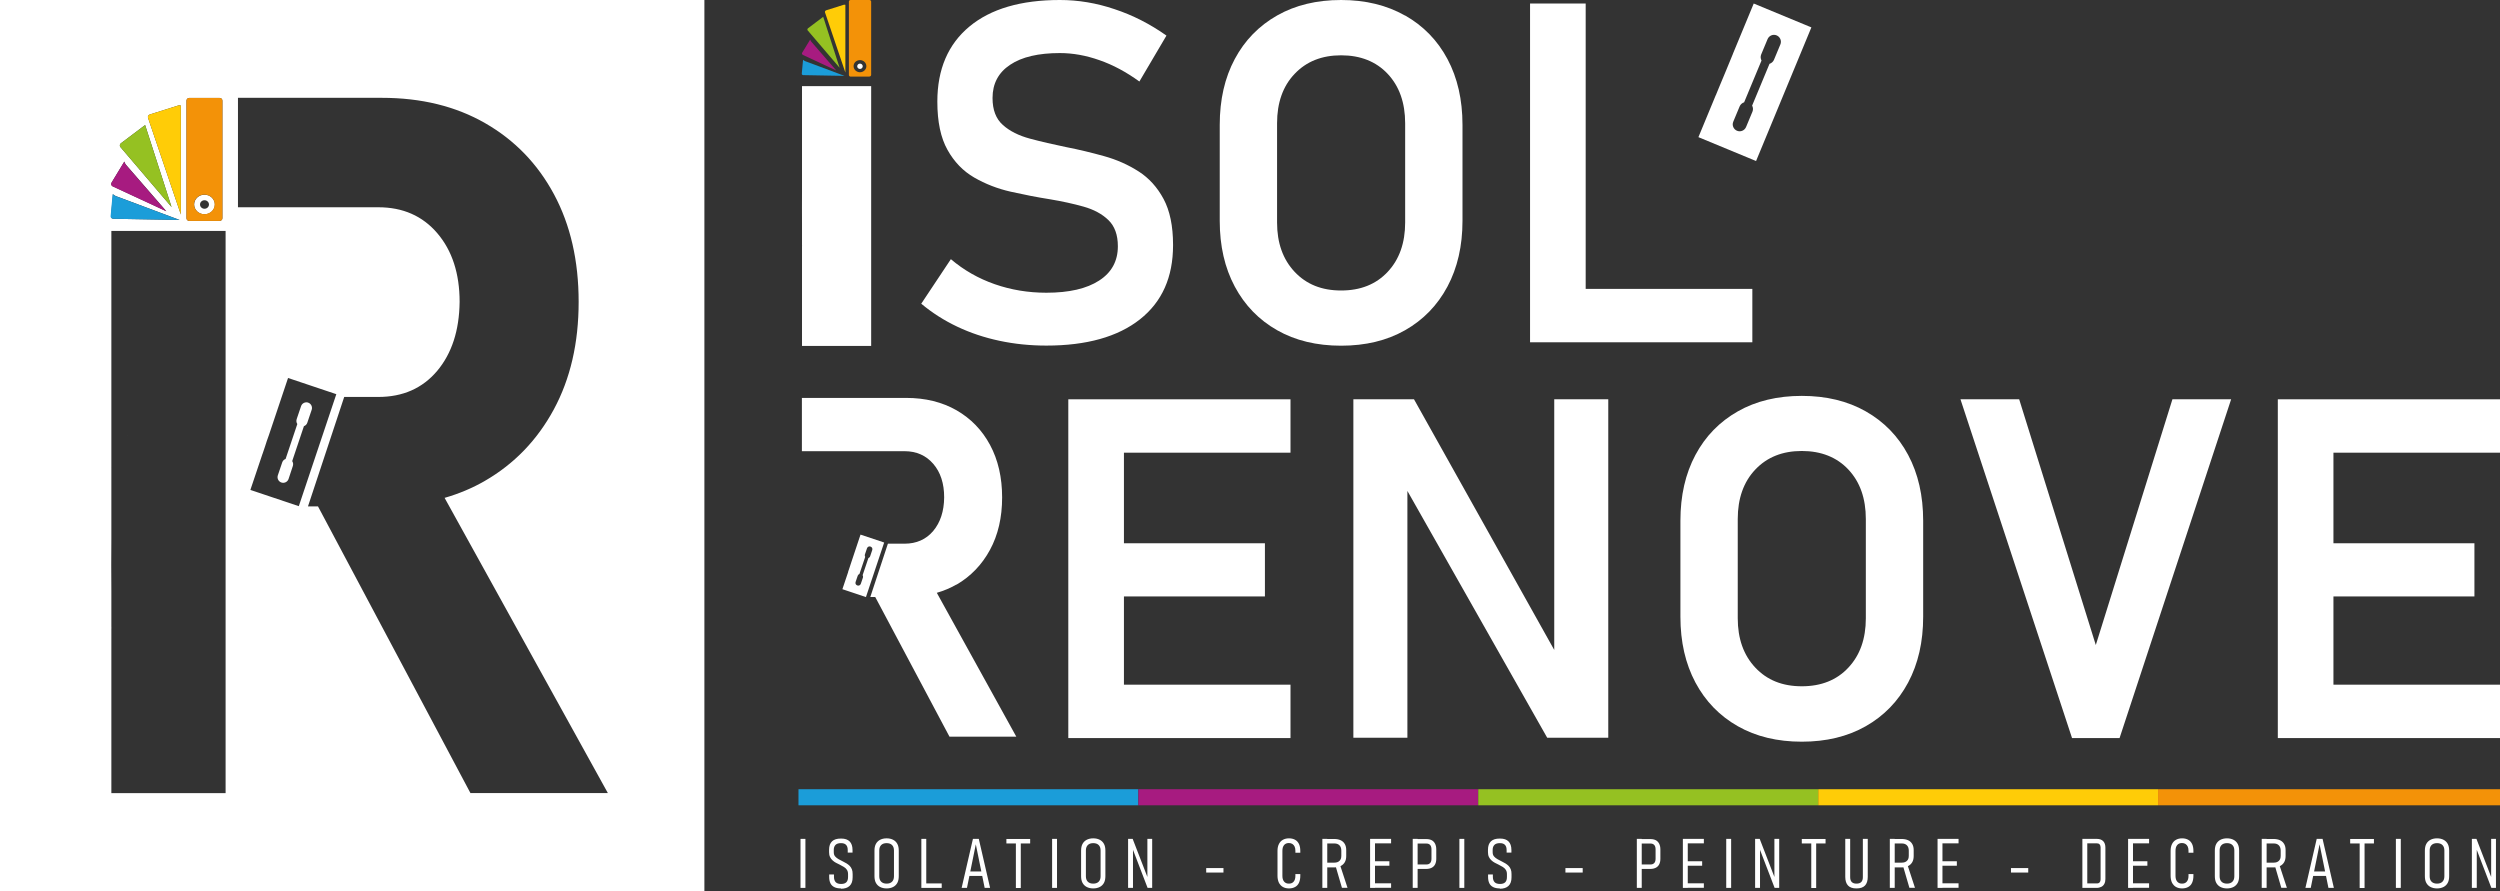 <?xml version="1.0" encoding="UTF-8"?><svg id="Calque_2" xmlns="http://www.w3.org/2000/svg" viewBox="0 0 234.6 83.63"><rect x="0" y="0" width="234.6" height="83.63" fill="#333333" stroke="none"/><defs><style>.cls-1{fill:#d2222d;}.cls-2{fill:#fff;}.cls-3{fill:#1b9dd9;}.cls-4{fill:#ffcc07;}.cls-5{fill:#f39208;}.cls-6{fill:#95c122;}.cls-7{fill:#a71b80;}</style></defs><g id="Calque_1-2"><path class="cls-2" d="m28.92,37.78c-.28-.09-.58.06-.67.34l-.41,1.21c-.05.16-.03.33.06.46l-1.1,3.28c-.15.05-.27.17-.32.33l-.41,1.21c-.09.28.06.58.34.67.28.09.58-.06.67-.34l.4-1.21c.05-.16.03-.33-.06-.46l1.1-3.28c.15-.05.27-.17.32-.33l.41-1.21c.09-.28-.06-.58-.34-.67Z"/><path class="cls-2" d="m19.19,20.11c.54,0,.97-.41.97-.92s-.44-.92-.97-.92-.97.41-.97.92.44.92.97.92Zm0-1.32c.23,0,.42.18.42.4s-.19.4-.42.4-.42-.18-.42-.4.19-.4.42-.4Z"/><path class="cls-2" d="m0,0v83.62h66.1V0H0Zm17.5,9.44c0-.14.12-.25.26-.25h2.85c.15,0,.26.11.26.25v11.04c0,.14-.12.25-.26.25h-2.85c-.15,0-.26-.11-.26-.25v-11.04Zm-3.44,1.3l2.7-.85c.07-.02.15-.01.21.02v10.22l-3.08-9.07c-.05-.13.03-.27.17-.32Zm-2.72,2.71l2.23-1.68s.03-.02.05-.03l2.48,7.69-4.8-5.63c-.09-.11-.07-.27.04-.35Zm-.87,3.69l1.2-1.98c.03.11.08.22.17.32l3.77,4.34-5.04-2.34c-.13-.07-.17-.22-.1-.34Zm.12,1.07c.07.08.17.14.28.19l5.99,2.24-6.22-.11c-.14,0-.24-.11-.23-.23l.19-2.08Zm10.58,22.39v33.83h-10.72v-15.39c.02-.08-.01-.17,0-.25v-3.31c-.01-1.52-.02-3.43,0-4.97v-6.65s-.01-.03,0-.05v-22.14h10.72v18.92Zm1.54.55h0s0,0,0,0Zm.79,4.81l1.11-3.3s0-.04.02-.05l.24-.71c.1-.33.24-.74.36-1.06l.48-1.43s0,0,0,0l1.32-3.94,4.53,1.52-3.52,10.51-4.53-1.52Zm20.65,28.47l-14.31-26.91h-.94l3.4-10.27h3.2c2.3,0,4.14-.81,5.52-2.44,1.37-1.63,2.08-3.79,2.11-6.48,0-2.66-.7-4.81-2.09-6.44-1.39-1.63-3.24-2.44-5.54-2.44h-13.17v-10.27h13.49c3.71,0,6.94.79,9.71,2.38,2.77,1.59,4.92,3.81,6.46,6.68,1.54,2.87,2.31,6.23,2.31,10.09s-.78,7.22-2.33,10.09c-1.55,2.87-3.71,5.11-6.46,6.7-1.17.68-2.44,1.21-3.79,1.6l15.32,27.7h-12.87Z"/><path class="cls-2" d="m11.98,40.84v.05s-.01-.03,0-.05Z"/><path class="cls-5" d="m17.76,20.73h2.85c.15,0,.26-.11.26-.25v-11.04c0-.14-.12-.25-.26-.25h-2.85c-.15,0-.26.11-.26.25v11.04c0,.14.12.25.26.25Zm1.42-2.47c.54,0,.97.41.97.92s-.44.92-.97.92-.97-.41-.97-.92.44-.92.97-.92Z"/><path class="cls-4" d="m16.97,9.91c-.06-.03-.14-.04-.21-.02l-2.7.85c-.14.04-.21.19-.17.32l3.08,9.07v-10.22Z"/><path class="cls-6" d="m16.1,19.43l-2.48-7.69s-.03.02-.05.03l-2.23,1.68c-.11.09-.13.24-.04.35l4.8,5.63Z"/><path class="cls-7" d="m15.6,19.83l-3.77-4.34c-.08-.1-.14-.21-.17-.32l-1.2,1.98c-.07.12-.03.27.1.34l5.04,2.34Z"/><path class="cls-3" d="m10.62,20.53l6.22.11-5.99-2.24c-.11-.04-.2-.11-.28-.19l-.19,2.08c-.01.13.09.23.23.23Z"/><rect class="cls-3" x="74.93" y="74.06" width="31.89" height="1.51"/><rect class="cls-7" x="106.83" y="74.06" width="31.89" height="1.51"/><rect class="cls-6" x="138.72" y="74.06" width="31.89" height="1.51"/><rect class="cls-4" x="170.62" y="74.06" width="31.89" height="1.51"/><rect class="cls-5" x="202.51" y="74.06" width="32.09" height="1.51"/><path class="cls-2" d="m75.58,78.72v4.6h-.46v-4.6h.46Z"/><path class="cls-2" d="m78.92,83.37c-.25,0-.46-.04-.62-.12-.17-.08-.29-.2-.37-.36s-.12-.36-.12-.6v-.23h.45v.23c0,.22.06.39.17.5.11.11.28.16.5.16s.38-.05.49-.16c.11-.11.16-.27.16-.5v-.27c0-.16-.04-.3-.11-.4-.07-.11-.17-.2-.29-.27s-.24-.14-.38-.21c-.12-.06-.24-.12-.36-.18-.12-.06-.22-.14-.32-.23-.1-.09-.17-.19-.23-.31-.06-.12-.09-.27-.09-.45v-.22c0-.36.09-.62.28-.8s.46-.26.84-.26.63.09.81.27c.18.18.27.45.27.81v.24h-.45v-.24c0-.22-.05-.38-.16-.49-.1-.11-.26-.16-.48-.16s-.39.05-.5.16-.17.26-.17.47v.22c0,.16.04.3.13.4.09.1.2.19.33.26.14.07.28.14.42.22.11.06.22.12.33.18.11.07.2.14.29.23.09.09.15.2.2.32.05.12.07.27.07.45v.29c0,.36-.09.63-.28.81s-.46.27-.83.27Z"/><path class="cls-2" d="m83.2,83.37c-.24,0-.45-.05-.62-.14s-.3-.22-.39-.39c-.09-.17-.13-.38-.13-.63v-2.38c0-.25.04-.46.13-.63s.22-.3.39-.39.38-.14.62-.14.45.05.62.14c.17.09.3.22.39.39s.13.38.13.63v2.38c0,.25-.04.46-.13.63-.09.17-.22.3-.39.39-.17.09-.38.14-.62.14Zm0-.45c.22,0,.39-.06.51-.18.12-.12.18-.29.18-.51v-2.42c0-.22-.06-.39-.18-.51-.12-.12-.29-.18-.51-.18s-.39.06-.51.18c-.12.12-.18.29-.18.51v2.42c0,.22.06.39.18.51.12.12.29.18.51.18Z"/><path class="cls-2" d="m86.46,83.32v-4.6h.46v4.6h-.46Zm.32,0v-.42h1.59v.42h-1.59Z"/><path class="cls-2" d="m90.24,83.32l1.06-4.6h.55l1.06,4.6h-.51l-.83-4.09-.83,4.09h-.51Zm.59-1.12v-.42h1.56v.42h-1.56Z"/><path class="cls-2" d="m94.44,79.15v-.42h2.23v.42h-2.23Zm.89,4.18v-4.22h.46v4.22h-.46Z"/><path class="cls-2" d="m99.19,78.72v4.6h-.46v-4.6h.46Z"/><path class="cls-2" d="m102.59,83.37c-.24,0-.45-.05-.62-.14s-.3-.22-.39-.39c-.09-.17-.13-.38-.13-.63v-2.38c0-.25.04-.46.13-.63s.22-.3.39-.39.38-.14.62-.14.45.05.62.14c.17.09.3.22.39.39s.13.38.13.63v2.38c0,.25-.04.46-.13.63-.09.17-.22.3-.39.39-.17.09-.38.14-.62.14Zm0-.45c.22,0,.39-.06.51-.18.12-.12.18-.29.18-.51v-2.42c0-.22-.06-.39-.18-.51-.12-.12-.29-.18-.51-.18s-.39.06-.51.18c-.12.12-.18.29-.18.51v2.42c0,.22.06.39.18.51.12.12.29.18.51.18Z"/><path class="cls-2" d="m105.86,83.32v-4.6h.43l1.46,3.78-.08.08v-3.86h.45v4.6h-.43l-1.45-3.78.08-.08v3.86h-.45Z"/><path class="cls-2" d="m113.19,81.46h1.62v.42h-1.62v-.42Z"/><path class="cls-2" d="m120.96,83.37c-.23,0-.42-.05-.58-.14-.16-.09-.28-.23-.37-.4-.08-.17-.13-.39-.13-.64v-2.34c0-.25.04-.46.13-.64.08-.17.21-.31.37-.4.16-.09.35-.14.58-.14s.42.05.58.14c.16.09.28.23.36.4s.12.39.12.64v.17h-.46v-.17c0-.16-.02-.29-.07-.4-.05-.11-.12-.19-.21-.25s-.2-.09-.33-.09c-.19,0-.34.06-.45.19-.11.13-.16.31-.16.55v2.34c0,.23.05.41.16.54.11.13.26.19.45.19s.35-.06.45-.19c.11-.13.16-.31.16-.54v-.17h.46v.17c0,.25-.04.46-.12.64-.08.18-.2.31-.36.4-.16.09-.35.14-.58.14Z"/><path class="cls-2" d="m124.09,83.32v-4.6h.46v4.6h-.46Zm.28-1.95v-.42h.85c.21,0,.37-.06.48-.17.12-.11.17-.27.17-.48v-.47c0-.22-.06-.39-.17-.5-.11-.12-.28-.18-.48-.18h-.85v-.42h.82c.24,0,.45.04.62.12.17.08.3.2.39.36.09.16.13.34.13.57v.54c0,.23-.04.42-.13.58s-.22.28-.39.37c-.17.08-.38.13-.62.13h-.82Zm1.56,1.95l-.61-2.09.4-.15.73,2.23h-.53Z"/><path class="cls-2" d="m128.57,83.32v-4.6h.46v4.6h-.46Zm.31-4.18v-.42h1.66v.42h-1.66Zm0,2.1v-.42h1.5v.42h-1.5Zm0,2.07v-.42h1.66v.42h-1.66Z"/><path class="cls-2" d="m132.57,83.32v-4.6h.46v4.6h-.46Zm.33-1.78v-.42h.98c.14,0,.25-.05.33-.14.08-.09.12-.22.12-.39v-.89c0-.17-.04-.31-.12-.4-.08-.09-.19-.14-.33-.14h-.98v-.42h.96c.2,0,.36.04.5.11.14.08.24.19.31.33.07.14.11.32.11.52v.9c0,.2-.04.37-.11.51-.07.14-.18.25-.32.32-.14.07-.3.11-.5.11h-.96Z"/><path class="cls-2" d="m137.41,78.72v4.6h-.46v-4.6h.46Z"/><path class="cls-2" d="m140.75,83.37c-.25,0-.46-.04-.62-.12-.17-.08-.29-.2-.37-.36s-.12-.36-.12-.6v-.23h.45v.23c0,.22.06.39.17.5.11.11.28.16.5.16s.38-.05.49-.16c.11-.11.16-.27.16-.5v-.27c0-.16-.04-.3-.11-.4-.07-.11-.17-.2-.29-.27s-.24-.14-.38-.21c-.12-.06-.24-.12-.36-.18-.12-.06-.22-.14-.32-.23-.1-.09-.17-.19-.23-.31-.06-.12-.09-.27-.09-.45v-.22c0-.36.09-.62.28-.8s.46-.26.84-.26.63.09.81.27c.18.18.27.45.27.81v.24h-.45v-.24c0-.22-.05-.38-.16-.49-.1-.11-.26-.16-.48-.16s-.39.05-.5.16-.17.26-.17.47v.22c0,.16.04.3.13.4.09.1.2.19.33.26.14.07.28.14.42.22.11.06.22.12.33.18.11.07.2.14.29.23.09.09.15.2.2.32.05.12.07.27.07.45v.29c0,.36-.09.63-.28.81s-.46.27-.83.27Z"/><path class="cls-2" d="m146.9,81.46h1.62v.42h-1.62v-.42Z"/><path class="cls-2" d="m153.6,83.32v-4.6h.46v4.6h-.46Zm.33-1.78v-.42h.98c.14,0,.25-.05.33-.14.08-.09.12-.22.12-.39v-.89c0-.17-.04-.31-.12-.4-.08-.09-.19-.14-.33-.14h-.98v-.42h.96c.2,0,.36.04.5.11.14.08.24.19.31.33.07.14.11.32.11.52v.9c0,.2-.04.37-.11.51-.07.14-.18.25-.32.32-.14.07-.3.11-.5.11h-.96Z"/><path class="cls-2" d="m157.92,83.32v-4.6h.46v4.6h-.46Zm.31-4.18v-.42h1.66v.42h-1.66Zm0,2.1v-.42h1.5v.42h-1.5Zm0,2.07v-.42h1.66v.42h-1.66Z"/><path class="cls-2" d="m162.45,78.72v4.6h-.46v-4.6h.46Z"/><path class="cls-2" d="m164.7,83.32v-4.6h.43l1.46,3.78-.08.08v-3.86h.45v4.6h-.43l-1.45-3.78.08-.08v3.86h-.45Z"/><path class="cls-2" d="m169.08,79.15v-.42h2.23v.42h-2.23Zm.89,4.18v-4.22h.46v4.22h-.46Z"/><path class="cls-2" d="m174.2,83.37c-.35,0-.61-.09-.78-.27-.17-.18-.26-.45-.26-.81v-3.57h.46v3.59c0,.21.05.36.15.46.1.1.24.15.44.15s.35-.05.45-.15c.1-.1.15-.25.15-.46v-3.59h.46v3.57c0,.36-.09.63-.26.81s-.44.27-.79.27Z"/><path class="cls-2" d="m177.34,83.32v-4.6h.46v4.6h-.46Zm.28-1.95v-.42h.85c.21,0,.37-.06.48-.17.12-.11.17-.27.17-.48v-.47c0-.22-.06-.39-.17-.5-.11-.12-.28-.18-.48-.18h-.85v-.42h.82c.24,0,.45.04.62.12.17.08.3.2.39.36.09.16.13.34.13.57v.54c0,.23-.04.42-.13.58s-.22.28-.39.37c-.17.08-.38.13-.62.13h-.82Zm1.56,1.95l-.61-2.09.4-.15.73,2.23h-.53Z"/><path class="cls-2" d="m181.82,83.32v-4.6h.46v4.6h-.46Zm.31-4.18v-.42h1.66v.42h-1.66Zm0,2.1v-.42h1.5v.42h-1.5Zm0,2.07v-.42h1.66v.42h-1.66Z"/><path class="cls-2" d="m188.71,81.46h1.62v.42h-1.62v-.42Z"/><path class="cls-2" d="m195.41,83.32v-4.6h.46v4.6h-.46Zm.25,0v-.42h1.12c.11,0,.19-.03.25-.1.06-.07.09-.16.09-.28v-3c0-.12-.03-.21-.09-.28-.06-.07-.14-.1-.25-.1h-1.12v-.42h1.1c.26,0,.46.07.6.21.14.14.21.35.21.61v2.95c0,.17-.03.32-.1.45-.06.12-.16.22-.28.28-.12.06-.27.1-.44.1h-1.1Z"/><path class="cls-2" d="m199.7,83.32v-4.6h.46v4.6h-.46Zm.31-4.18v-.42h1.66v.42h-1.66Zm0,2.1v-.42h1.5v.42h-1.5Zm0,2.07v-.42h1.66v.42h-1.66Z"/><path class="cls-2" d="m204.77,83.37c-.23,0-.42-.05-.58-.14-.16-.09-.28-.23-.37-.4-.08-.17-.13-.39-.13-.64v-2.34c0-.25.04-.46.13-.64.08-.17.21-.31.37-.4.16-.09.35-.14.58-.14s.42.05.58.14c.16.09.28.23.36.4s.12.39.12.64v.17h-.46v-.17c0-.16-.02-.29-.07-.4-.05-.11-.12-.19-.21-.25s-.2-.09-.33-.09c-.19,0-.34.06-.45.19-.11.13-.16.31-.16.55v2.34c0,.23.05.41.16.54.11.13.26.19.45.19s.35-.06.45-.19c.11-.13.16-.31.16-.54v-.17h.46v.17c0,.25-.04.46-.12.64-.08.18-.2.31-.36.4-.16.09-.35.14-.58.14Z"/><path class="cls-2" d="m208.98,83.37c-.24,0-.45-.05-.62-.14s-.3-.22-.39-.39c-.09-.17-.13-.38-.13-.63v-2.38c0-.25.04-.46.13-.63s.22-.3.39-.39.38-.14.62-.14.45.05.62.14c.17.09.3.22.39.39s.13.38.13.63v2.38c0,.25-.04.46-.13.63-.09.17-.22.3-.39.39-.17.09-.38.14-.62.14Zm0-.45c.22,0,.39-.06.51-.18.12-.12.18-.29.18-.51v-2.42c0-.22-.06-.39-.18-.51-.12-.12-.29-.18-.51-.18s-.39.06-.51.18c-.12.12-.18.29-.18.51v2.42c0,.22.06.39.18.51.12.12.29.18.51.18Z"/><path class="cls-2" d="m212.24,83.32v-4.6h.46v4.6h-.46Zm.28-1.95v-.42h.85c.21,0,.37-.06.48-.17.12-.11.17-.27.17-.48v-.47c0-.22-.06-.39-.17-.5-.11-.12-.28-.18-.48-.18h-.85v-.42h.82c.24,0,.45.04.62.12.17.08.3.2.39.36.09.16.13.34.13.57v.54c0,.23-.04.42-.13.58s-.22.28-.39.37c-.17.08-.38.13-.62.13h-.82Zm1.56,1.95l-.61-2.09.4-.15.73,2.23h-.53Z"/><path class="cls-2" d="m216.34,83.32l1.06-4.6h.55l1.06,4.6h-.51l-.83-4.09-.83,4.09h-.51Zm.59-1.12v-.42h1.56v.42h-1.56Z"/><path class="cls-2" d="m220.54,79.15v-.42h2.23v.42h-2.23Zm.89,4.18v-4.22h.46v4.22h-.46Z"/><path class="cls-2" d="m225.29,78.72v4.6h-.46v-4.6h.46Z"/><path class="cls-2" d="m228.69,83.37c-.24,0-.45-.05-.62-.14s-.3-.22-.39-.39c-.09-.17-.13-.38-.13-.63v-2.38c0-.25.04-.46.13-.63s.22-.3.39-.39.38-.14.62-.14.45.05.62.14c.17.09.3.22.39.39s.13.38.13.63v2.38c0,.25-.04.46-.13.63-.09.17-.22.3-.39.39-.17.09-.38.14-.62.14Zm0-.45c.22,0,.39-.06.51-.18.12-.12.18-.29.18-.51v-2.42c0-.22-.06-.39-.18-.51-.12-.12-.29-.18-.51-.18s-.39.06-.51.18c-.12.12-.18.29-.18.51v2.42c0,.22.06.39.18.51.12.12.29.18.51.18Z"/><path class="cls-2" d="m231.96,83.32v-4.6h.43l1.46,3.78-.08.08v-3.86h.45v4.6h-.43l-1.45-3.78.08-.08v3.86h-.45Z"/><path class="cls-2" d="m106.85,16.09c-.98-.63-2.06-1.11-3.25-1.44-1.19-.33-2.38-.62-3.57-.85-1.21-.25-2.34-.51-3.38-.79-1.04-.28-1.89-.7-2.54-1.28-.65-.58-.97-1.42-.97-2.52v-.02c0-1.34.55-2.38,1.65-3.11,1.1-.74,2.66-1.1,4.67-1.1,1.21,0,2.45.22,3.72.67,1.27.44,2.51,1.11,3.74,2l2.54-4.31c-1.54-1.09-3.17-1.92-4.87-2.48C102.88.28,101.17,0,99.46,0c-3.66,0-6.49.83-8.49,2.49-2,1.66-3.01,4.01-3.01,7.04v.02c0,1.88.32,3.39.95,4.51.63,1.13,1.47,2,2.51,2.6s2.19,1.05,3.43,1.33c1.25.28,2.47.52,3.68.71,1.14.19,2.19.42,3.15.69s1.74.69,2.33,1.26c.59.57.89,1.39.89,2.45v.02c0,1.38-.59,2.46-1.76,3.21-1.17.76-2.82,1.14-4.95,1.14-1.71,0-3.32-.27-4.84-.8-1.52-.53-2.9-1.31-4.12-2.35l-2.78,4.18c1.03.86,2.16,1.58,3.39,2.16,1.22.58,2.54,1.02,3.95,1.32,1.41.3,2.87.45,4.4.45,3.77,0,6.7-.82,8.78-2.46,2.08-1.64,3.11-3.96,3.11-6.96v-.04c0-1.76-.3-3.2-.89-4.3-.59-1.1-1.37-1.96-2.35-2.59Z"/><path class="cls-2" d="m131.85,1.46C130.14.49,128.14,0,125.85,0s-4.29.48-6,1.45c-1.71.97-3.04,2.33-3.98,4.09-.94,1.76-1.41,3.81-1.41,6.18v9.01c0,2.35.47,4.4,1.41,6.16.94,1.76,2.27,3.13,3.98,4.1,1.71.97,3.71,1.45,6,1.45s4.29-.48,6-1.45c1.71-.97,3.04-2.34,3.98-4.1.94-1.76,1.41-3.82,1.41-6.16v-9.01c0-2.36-.47-4.42-1.41-6.18-.94-1.76-2.27-3.12-3.98-4.09Zm.01,19.42c0,1.92-.55,3.47-1.64,4.63-1.09,1.17-2.55,1.75-4.37,1.75s-3.26-.58-4.36-1.75c-1.1-1.17-1.65-2.71-1.65-4.63v-9.31c0-1.94.55-3.49,1.65-4.64,1.1-1.16,2.55-1.74,4.36-1.74s3.28.58,4.37,1.74c1.09,1.16,1.64,2.71,1.64,4.64v9.31Z"/><polygon class="cls-2" points="148.8 .33 143.58 .33 143.58 32.12 146.03 32.12 148.8 32.12 164.44 32.12 164.44 27.11 148.8 27.11 148.8 .33"/><path class="cls-2" d="m164.57.33l-1.95,4.71s0,.01,0,.01l-.7,1.7c-.17.39-.37.88-.53,1.27l-.35.85s0,.05-.03.06l-1.63,3.94,5.41,2.24,5.19-12.54-5.41-2.24Zm1.9,5.28c-.08.19-.24.32-.42.38l-1.63,3.92c.09.17.11.38.03.57l-.6,1.44c-.14.33-.52.49-.85.35-.33-.14-.49-.52-.35-.85l.6-1.44c.08-.19.24-.32.42-.38l1.63-3.92c-.09-.17-.11-.38-.03-.57l.6-1.44c.14-.33.52-.49.85-.35.33.14.49.52.35.85l-.6,1.44Z"/><path class="cls-2" d="m76.2,12.12v.03s0-.02,0-.03Z"/><path class="cls-2" d="m75.26,13.93s0,.02,0,.03v4.02c-.01.93,0,2.09,0,3.01v2s.01.1,0,.15v9.32h6.49V8.08h-6.49v5.85Z"/><path class="cls-1" d="m82.69,12.3h0s0,0,0,0Z"/><path class="cls-5" d="m80.7,5.64c.33,0,.6.26.6.57s-.27.57-.6.57-.6-.26-.6-.57c0-.32.27-.57.6-.57h0Zm.89,1.54c.09,0,.16-.07.16-.16V.16C81.75.07,81.68,0,81.59,0h-1.77c-.09,0-.16.07-.16.16v6.87c0,.09.07.16.16.16h1.77Z"/><path class="cls-4" d="m77.52.97l1.68-.53s.09,0,.13.01v6.36s-1.91-5.64-1.91-5.64c-.03-.08.02-.17.1-.2h0Z"/><path class="cls-6" d="m75.8,2.87c-.06-.07-.04-.17.03-.22l1.39-1.05s.02-.01.03-.02l1.54,4.78-2.99-3.5h0Z"/><path class="cls-7" d="m76.13,3.91l2.34,2.7-3.13-1.46c-.08-.04-.11-.14-.06-.21l.75-1.23c.02.07.05.14.1.2h0Z"/><path class="cls-2" d="m80.7,6.47c-.14,0-.26-.11-.26-.25s.12-.25.26-.25.26.11.26.25-.12.25-.26.25h0Z"/><path class="cls-3" d="m75.53,5.73l3.72,1.39-3.87-.07c-.09,0-.15-.07-.14-.15l.12-1.29s.1.09.17.12h0Z"/><polygon class="cls-2" points="102.41 37.47 100.25 37.47 100.25 69.26 102.41 69.26 105.47 69.26 121.1 69.26 121.1 64.25 105.47 64.25 105.47 55.97 118.7 55.97 118.7 50.98 105.47 50.98 105.47 42.48 121.1 42.48 121.1 37.47 105.47 37.47 102.41 37.47"/><polygon class="cls-2" points="145.85 60.99 132.69 37.47 127 37.47 127 69.23 132.07 69.23 132.07 46.07 145.19 69.23 150.92 69.23 150.92 37.47 145.85 37.47 145.85 60.99"/><path class="cls-2" d="m175.08,38.6c-1.71-.97-3.71-1.45-6-1.45s-4.29.48-6,1.45c-1.71.97-3.04,2.33-3.98,4.09-.94,1.76-1.41,3.81-1.41,6.18v9.01c0,2.35.47,4.4,1.41,6.17.94,1.76,2.27,3.13,3.98,4.1,1.71.97,3.71,1.45,6,1.45s4.29-.48,6-1.45c1.71-.97,3.04-2.34,3.98-4.1.94-1.76,1.41-3.82,1.41-6.17v-9.01c0-2.36-.47-4.42-1.41-6.18-.94-1.76-2.27-3.12-3.98-4.09Zm.01,19.42c0,1.92-.55,3.47-1.64,4.63-1.09,1.17-2.55,1.75-4.37,1.75s-3.26-.58-4.36-1.75c-1.1-1.17-1.65-2.71-1.65-4.63v-9.31c0-1.94.55-3.49,1.65-4.65,1.1-1.16,2.55-1.74,4.36-1.74s3.28.58,4.37,1.74c1.09,1.16,1.64,2.71,1.64,4.65v9.31Z"/><polygon class="cls-2" points="196.67 60.53 189.48 37.47 183.97 37.47 194.44 69.26 198.9 69.26 209.37 37.47 203.86 37.47 196.67 60.53"/><polygon class="cls-2" points="234.6 42.48 234.6 37.47 218.97 37.47 215.91 37.47 213.75 37.47 213.75 69.26 215.91 69.26 218.97 69.26 234.6 69.26 234.6 64.25 218.97 64.25 218.97 55.97 232.2 55.97 232.2 50.98 218.97 50.98 218.97 42.48 234.6 42.48"/><path class="cls-2" d="m80.75,50.17l-.64,1.92s0,0,0,0l-.23.69c-.06.16-.12.36-.17.52l-.12.35s0,.02,0,.03l-.54,1.61,2.21.74,1.71-5.12-2.21-.74Zm.74,2.2l-.54,1.6c.04.06.05.15.03.22l-.2.59c-.05.14-.19.21-.33.16s-.21-.19-.16-.33l.2-.59c.03-.08.09-.13.16-.16l.54-1.6c-.04-.06-.05-.15-.03-.22l.2-.59c.05-.14.19-.21.33-.16s.21.19.16.33l-.2.59c-.03.08-.09.13-.16.16Z"/><path class="cls-2" d="m89.75,54.87c1.34-.78,2.39-1.87,3.15-3.27.76-1.4,1.14-3.04,1.14-4.92s-.38-3.52-1.13-4.92c-.75-1.4-1.8-2.48-3.15-3.26-1.35-.77-2.92-1.16-4.73-1.16h-9.78v5h9.63c1.12,0,2.02.4,2.7,1.19.68.79,1.02,1.84,1.02,3.14-.01,1.31-.36,2.36-1.03,3.16-.67.79-1.57,1.19-2.69,1.19h-1.56l-1.65,5h.46l6.97,13.11h6.27l-7.46-13.5c.66-.19,1.27-.45,1.85-.78Z"/></g></svg>
